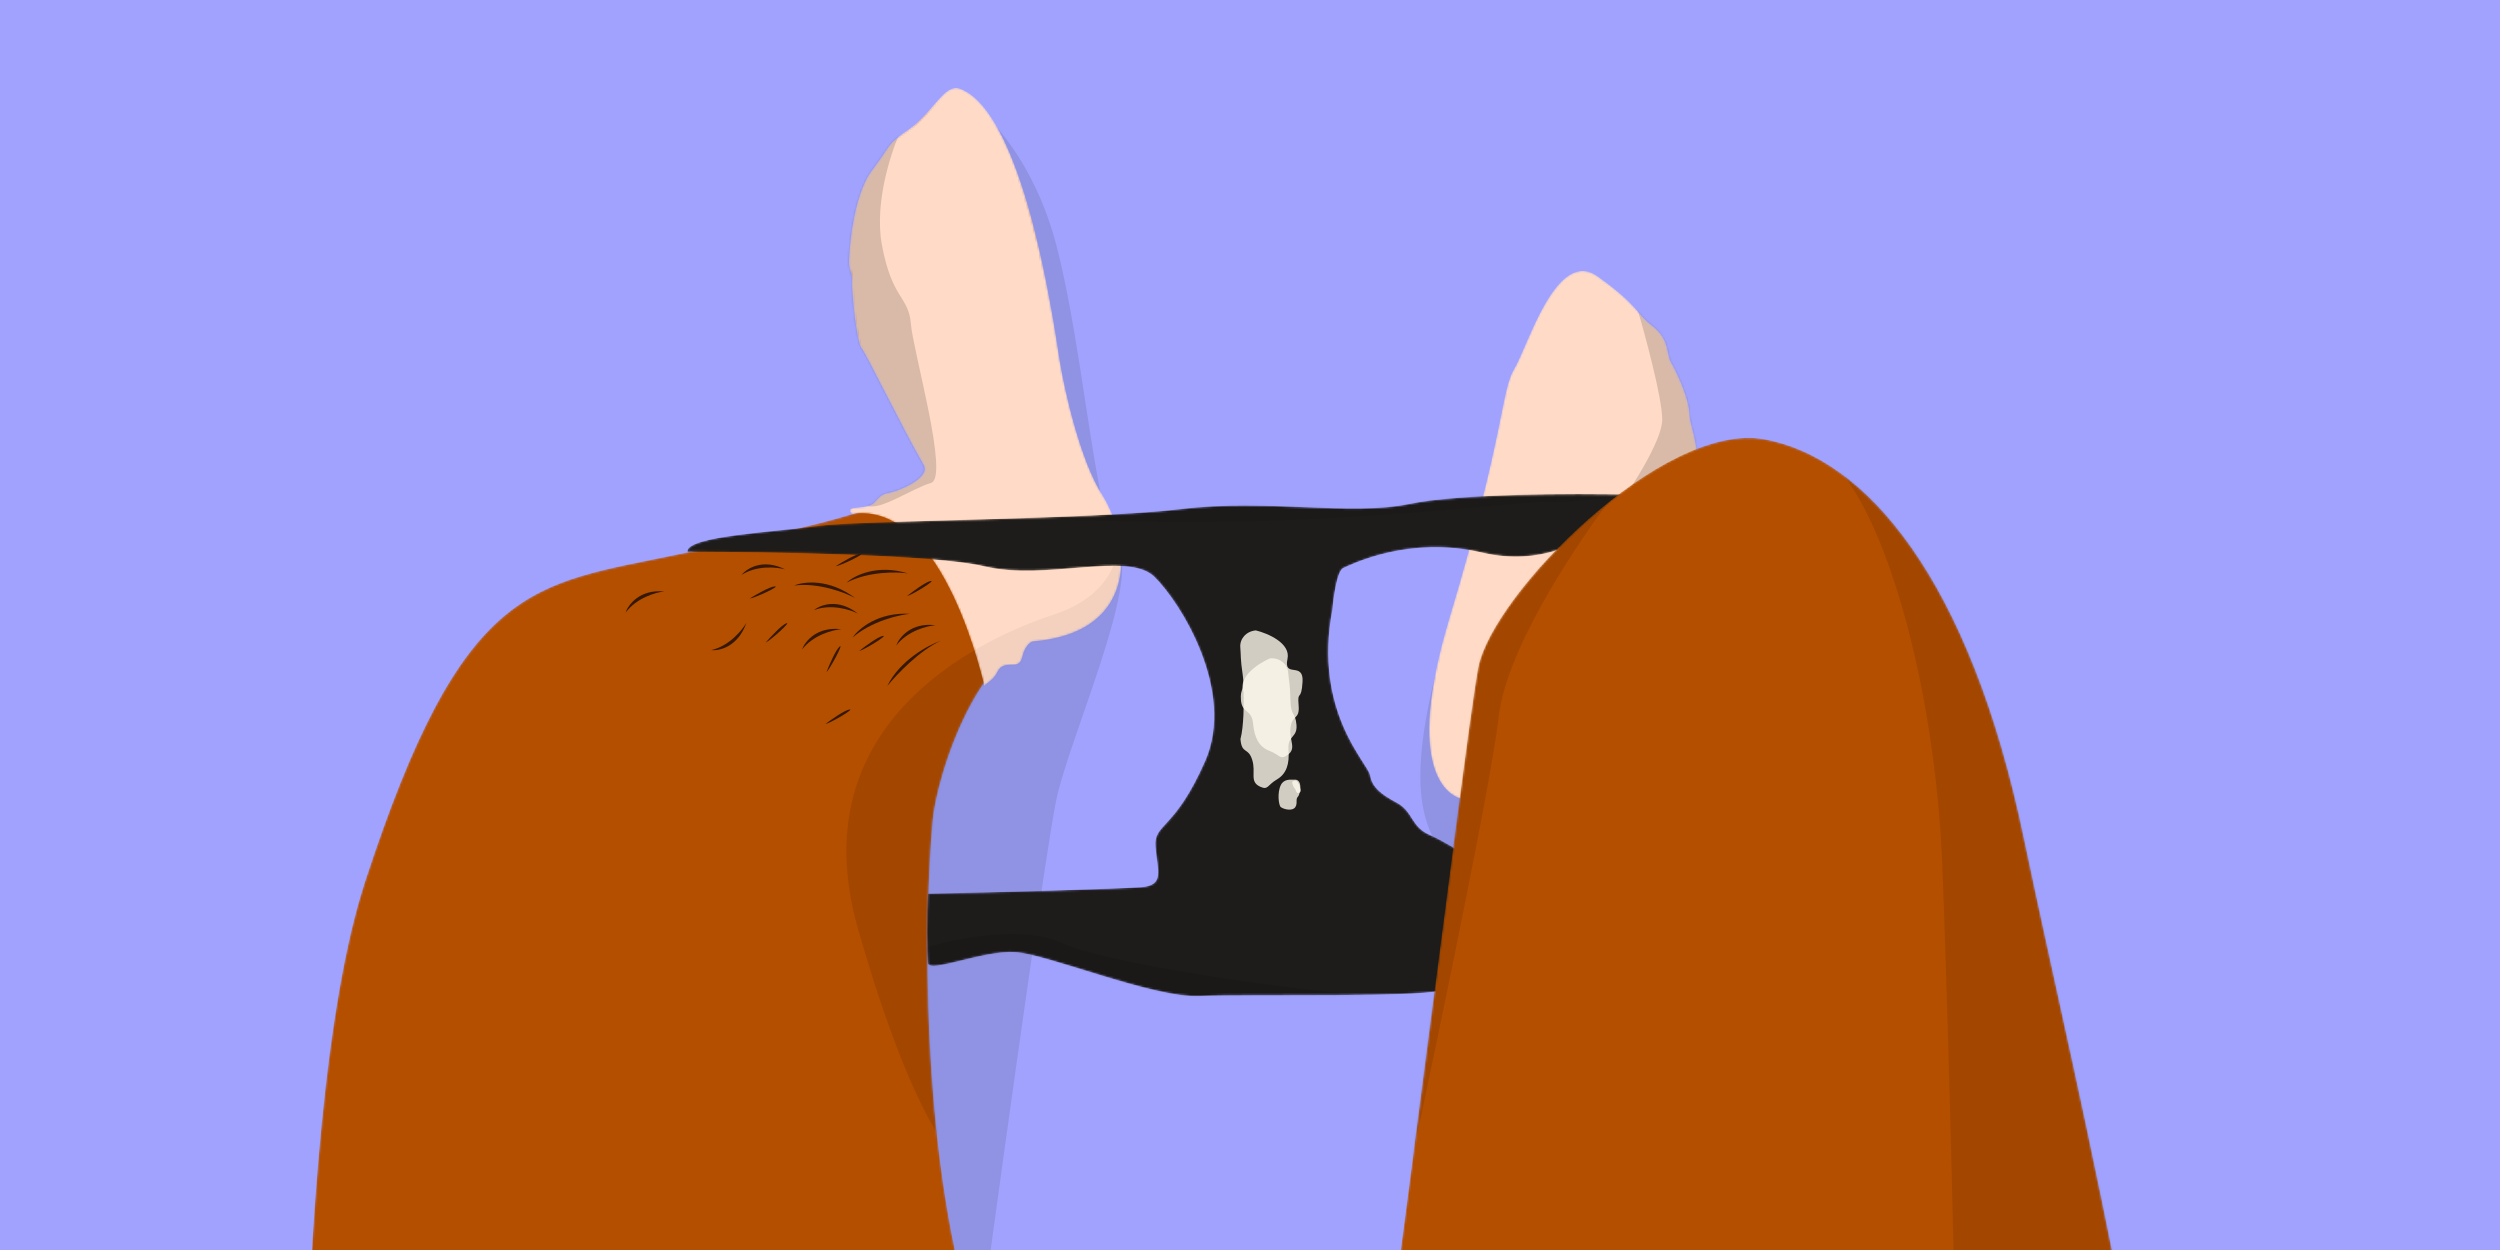 <svg width="1200" height="600" viewBox="0 0 1200 600" fill="none" xmlns="http://www.w3.org/2000/svg">
<rect x="0" y="0" width="1200" height="600" fill="#333333" stroke="none"/>
<g clip-path="url(#clip0_1660_438)">
<rect width="1200" height="600" fill="#A0A2FD"/>
<path d="M698.5 419.5C688.9 401.9 670 392 692 312.5L719.5 382.5C716.5 402.167 708.1 437.1 698.5 419.5Z" fill="black" fill-opacity="0.1"/>
<path d="M507 117.5C496.6 77.9 475 55.333 465.5 49L484.5 210L427 312L410.5 611H474C483 545 502.2 407.2 507 384C513 355 547.5 279 536.5 263C525.5 247 520 167 507 117.5Z" fill="black" fill-opacity="0.1"/>
<mask id="mask0_1660_438" style="mask-type:alpha" maskUnits="userSpaceOnUse" x="145" y="43" width="442" height="936">
<path d="M175.135 423.445C137.301 539.417 143.623 842.13 151.513 978.99L586.782 944.667C557.148 875.31 491.62 715.83 466.583 632.765C441.545 549.7 443.581 438.759 447.729 393.672C449.693 372.323 470.017 306.974 505.254 304.196C540.49 301.417 534.006 263.35 531.986 249.766C529.965 236.182 512.555 222.157 503.504 149.522C494.452 76.886 469.701 48.04 461.656 44.37C453.61 40.699 445.68 56.557 434.532 63.728C423.385 70.899 417.038 90.772 413.939 97.639C410.84 104.506 407.178 126.32 408.839 131.322C410.499 136.324 409.864 160.382 414.001 166.679C417.311 171.716 437.441 206.335 447.093 223.014C437.796 243.616 396.289 251.194 325.756 266.028C255.223 280.862 222.428 278.481 175.135 423.445Z" fill="#D57E4D"/>
</mask>
<g mask="url(#mask0_1660_438)">
<path d="M175.135 423.445C137.301 539.417 143.623 842.13 151.513 978.99L586.782 944.667C557.148 875.31 491.62 715.83 466.583 632.765C441.545 549.7 443.581 438.759 447.729 393.672C449.693 372.323 470.017 306.974 505.254 304.196C540.49 301.417 534.006 263.35 531.986 249.766C529.965 236.182 512.555 222.157 503.504 149.522C494.452 76.886 469.701 48.04 461.656 44.37C453.61 40.699 445.68 56.557 434.532 63.728C423.385 70.899 417.038 90.772 413.939 97.639C410.84 104.506 407.178 126.32 408.839 131.322C410.499 136.324 409.864 160.382 414.001 166.679C417.311 171.716 437.441 206.335 447.093 223.014C437.796 243.616 396.289 251.194 325.756 266.028C255.223 280.862 222.428 278.481 175.135 423.445Z" fill="#B54F00"/>
<path opacity="0.7" d="M381.209 281.046C385.721 279.115 397.885 277.611 410.45 287.039C405.571 284.426 392.893 279.568 381.209 281.046Z" fill="black"/>
<path opacity="0.7" d="M409.257 305.995C412.05 301.823 421.485 293.708 436.881 294.627C431.442 295.157 418.303 298.173 409.257 305.995Z" fill="black"/>
<path opacity="0.7" d="M390.722 292.854C393.801 290.287 402.33 287.032 411.806 294.54C408.191 292.662 398.911 289.694 390.722 292.854Z" fill="black"/>
<path opacity="0.7" d="M430.177 309.848C431.572 305.992 437.306 298.646 449.082 300.108C445.068 300.404 435.667 302.765 430.177 309.848Z" fill="black"/>
<path opacity="0.7" d="M384.958 311.777C386.353 307.921 392.087 300.575 403.864 302.037C399.849 302.333 390.448 304.694 384.958 311.777Z" fill="black"/>
<path opacity="0.7" d="M341.412 312.039C345.344 312.49 354.228 310.493 358.311 298.893C356.24 302.488 349.96 310.149 341.412 312.039Z" fill="black"/>
<path opacity="0.7" d="M300.217 294.15C301.516 290.257 307.065 282.758 318.872 283.901C314.867 284.305 305.529 286.92 300.217 294.15Z" fill="black"/>
<path opacity="0.7" d="M355.936 275.969C358.474 272.822 366.222 267.888 376.902 273.334C373.01 272.225 363.369 271.199 355.936 275.969Z" fill="black"/>
<path opacity="0.7" d="M359.801 287.32C362.782 285.448 369.367 281.656 371.854 281.46C374.964 281.215 362.133 287.136 359.801 287.32Z" fill="black"/>
<path opacity="0.7" d="M396.679 322.648C397.988 319.278 401.076 312.109 402.949 310.398C405.29 308.259 398.434 321.044 396.679 322.648Z" fill="black"/>
<path opacity="0.7" d="M367.514 308.428C369.845 305.732 375.088 300.106 377.41 299.167C380.313 297.992 369.691 307.548 367.514 308.428Z" fill="black"/>
<path opacity="0.7" d="M396.194 347.541C398.999 345.394 405.224 340.991 407.682 340.56C410.756 340.022 398.499 347.137 396.194 347.541Z" fill="black"/>
<path opacity="0.7" d="M435.329 286.134C438.088 283.922 444.218 279.377 446.667 278.889C449.728 278.28 437.625 285.677 435.329 286.134Z" fill="black"/>
<path opacity="0.7" d="M412.376 312.491C415.135 310.28 421.264 305.735 423.713 305.247C426.774 304.638 414.672 312.034 412.376 312.491Z" fill="black"/>
<path opacity="0.7" d="M401.075 271.816C404.031 269.901 410.563 266.013 413.048 265.78C416.154 265.489 403.404 271.598 401.075 271.816Z" fill="black"/>
<path opacity="0.7" d="M406.371 279.66C410.009 276.274 420.987 270.649 435.796 275.231C430.377 274.443 416.905 274.226 406.371 279.66Z" fill="black"/>
<path opacity="0.7" d="M451.709 307.473C445.567 309.637 431.808 317.025 425.905 329.269C430.232 323.94 441.45 312.121 451.709 307.473Z" fill="black"/>
<path d="M506.504 294.745C527.81 287.73 534.604 273.792 535.338 267.7C581.203 260.273 516.558 811.29 411.874 446.071C381.949 341.669 479.872 303.514 506.504 294.745Z" fill="black" fill-opacity="0.1"/>
</g>
<mask id="mask1_1660_438" style="mask-type:alpha" maskUnits="userSpaceOnUse" x="407" y="42" width="132" height="288">
<path d="M413.569 167.21C415.507 169.309 432.977 205.252 443.305 223.147C446.971 229.487 430.698 235.897 426.634 236.549C422.57 237.201 421.625 239.262 419.421 241.423C417.217 243.583 412.445 243.297 409.483 243.862C407.112 244.314 408.118 245.957 408.917 246.721C453.804 239.87 472.711 331.101 472.594 329.62C472.478 328.139 476.66 326.982 478.695 322.682C480.731 318.382 484.282 319.261 487.114 319.038C489.936 318.815 490.512 316.35 490.985 314.329L490.99 314.309C491.369 312.69 493.016 308.914 495.577 307.939C549.206 303.545 541.942 257.591 528.942 237.257C518.542 220.99 511.124 187.941 508.715 173.45C491.78 59.049 468.55 45.482 460.884 42.61C453.218 39.737 448.003 53.891 436.448 61.922C424.893 69.953 428.548 68.557 418.654 81.59C408.76 94.623 407.404 123.157 407.506 126.46C407.608 129.764 409.298 131.121 408.994 135.284C408.689 139.447 411.146 164.587 413.569 167.21Z" fill="white"/>
</mask>
<g mask="url(#mask1_1660_438)">
<path d="M413.569 167.21C415.507 169.309 432.977 205.252 443.305 223.147C446.971 229.487 430.698 235.897 426.634 236.549C422.57 237.201 421.625 239.262 419.421 241.423C417.217 243.583 412.445 243.297 409.483 243.862C407.112 244.314 408.118 245.957 408.917 246.721C453.804 239.87 472.711 331.101 472.594 329.62C472.478 328.139 476.66 326.982 478.695 322.682C480.731 318.382 484.282 319.261 487.114 319.038C489.936 318.815 490.512 316.35 490.985 314.329L490.99 314.309C491.369 312.69 493.016 308.914 495.577 307.939C549.206 303.545 541.942 257.591 528.942 237.257C518.542 220.99 511.124 187.941 508.715 173.45C491.78 59.049 468.55 45.482 460.884 42.61C453.218 39.737 448.003 53.891 436.448 61.922C424.893 69.953 428.548 68.557 418.654 81.59C408.76 94.623 407.404 123.157 407.506 126.46C407.608 129.764 409.298 131.121 408.994 135.284C408.689 139.447 411.146 164.587 413.569 167.21Z" fill="#FFDBC7"/>
<path d="M423.302 117.427C419.457 96.389 428.418 70.657 433.379 60.421C403.69 62.762 388.598 158.591 384.763 206.213C393.554 217.588 412.266 240.82 416.79 242.75C422.445 245.162 437.991 234.409 446.894 231.801C455.796 229.194 438.27 168.648 437.225 155.392C436.18 142.136 428.108 143.725 423.302 117.427Z" fill="black" fill-opacity="0.15"/>
<path d="M506.505 294.745C527.811 287.729 534.605 273.792 535.34 267.7C581.204 260.272 516.559 811.289 411.875 446.07C381.95 341.669 479.873 303.514 506.505 294.745Z" fill="black" fill-opacity="0.05"/>
</g>
<mask id="mask2_1660_438" style="mask-type:alpha" maskUnits="userSpaceOnUse" x="686" y="130" width="129" height="257">
<path d="M695.59 297.135C674.025 368.907 693.916 384.967 706.557 384.025C752.35 408.728 810.221 247.364 813.472 230.385C816.724 213.405 811.224 205.891 810.955 198.462C810.686 191.032 804.588 177.936 802.231 174.148C799.875 170.36 801.664 162.933 793.24 156.478C784.817 150.022 786.956 147.039 766.991 132.719C747.026 118.398 733.25 166.507 726.805 177.116C720.361 187.724 722.547 207.42 695.59 297.135Z" fill="white"/>
</mask>
<g mask="url(#mask2_1660_438)">
<path d="M695.59 297.135C674.025 368.907 693.916 384.967 706.557 384.025C752.35 408.728 810.221 247.364 813.472 230.385C816.724 213.405 811.224 205.891 810.955 198.462C810.686 191.032 804.588 177.936 802.231 174.148C799.875 170.36 801.664 162.933 793.24 156.478C784.817 150.022 786.956 147.039 766.991 132.719C747.026 118.398 733.25 166.507 726.805 177.116C720.361 187.724 722.547 207.42 695.59 297.135Z" fill="#FFDBC7"/>
<path d="M797.874 201.267C797.762 190.605 789.459 160.01 785.322 146.045C811.391 143.989 821.94 194.605 823.956 220.17L772.492 249C781 237.531 797.986 211.929 797.874 201.267Z" fill="black" fill-opacity="0.15"/>
</g>
<mask id="mask3_1660_438" style="mask-type:alpha" maskUnits="userSpaceOnUse" x="329" y="237" width="453" height="242">
<path d="M472.47 271.845C448.849 266.157 367.607 264.826 329.939 264.871C329.329 257.137 373.662 255.296 392.592 252.479C411.522 249.662 524.527 249.527 566.7 244.38C608.873 239.233 647.862 247.914 676.98 241.81C700.275 236.926 756.205 236.832 781.259 237.395L767.431 252.725C760.486 259.675 739.566 271.91 711.436 265.254C676.274 256.933 648.421 271.051 644.749 272.665C641.812 273.956 640.045 286.613 639.529 292.78C630.235 341.529 656.733 366.428 657.659 372.151C658.585 377.873 662.974 381.335 670.573 385.372C678.172 389.409 677.328 396.76 685.858 400.558C692.682 403.597 700.519 408.509 703.585 410.585C701.087 430.43 695.561 471.023 693.44 474.635C690.789 479.149 598.339 477.001 575.95 478.104C553.56 479.207 502.325 457.749 486.91 456.978C471.496 456.206 445.939 467.328 445.38 462.239C444.932 458.168 444.783 438.609 445.446 428.953C475.272 428.478 538.583 426.577 547.77 425.852C559.254 424.947 555.524 417.79 554.628 406.436C553.733 395.082 563.692 398.933 578.452 365.316C593.213 331.699 566.756 289.246 554.064 276.835C541.372 264.425 501.997 278.954 472.47 271.845Z" fill="#FFEEE6"/>
</mask>
<g mask="url(#mask3_1660_438)">
<path d="M472.47 271.845C448.849 266.157 367.607 264.826 329.939 264.871C329.329 257.137 373.662 255.296 392.592 252.479C411.522 249.662 524.527 249.527 566.7 244.38C608.873 239.233 647.862 247.914 676.98 241.81C700.275 236.926 756.205 236.832 781.259 237.395L767.431 252.725C760.486 259.675 739.566 271.91 711.436 265.254C676.274 256.933 648.421 271.051 644.749 272.665C641.812 273.956 640.045 286.613 639.529 292.78C630.235 341.529 656.733 366.428 657.659 372.151C658.585 377.873 662.974 381.335 670.573 385.372C678.172 389.409 677.328 396.76 685.858 400.558C692.682 403.597 700.519 408.509 703.585 410.585C701.087 430.43 695.561 471.023 693.44 474.635C690.789 479.149 598.339 477.001 575.95 478.104C553.56 479.207 502.325 457.749 486.91 456.978C471.496 456.206 445.939 467.328 445.38 462.239C444.932 458.168 444.783 438.609 445.446 428.953C475.272 428.478 538.583 426.577 547.77 425.852C559.254 424.947 555.524 417.79 554.628 406.436C553.733 395.082 563.692 398.933 578.452 365.316C593.213 331.699 566.756 289.246 554.064 276.835C541.372 264.425 501.997 278.954 472.47 271.845Z" fill="#1E1C1A"/>
<path d="M614.572 249.81C558.143 251.927 482.904 248.929 452.338 247.165C515.821 241.875 652.838 231.295 693.043 231.295C733.249 231.295 773.278 234.821 788.267 236.585C776.511 238.348 751.236 241.699 744.182 240.993C735.365 240.112 685.108 247.165 614.572 249.81Z" fill="black" fill-opacity="0.07"/>
<path d="M509.649 452.602C489.899 443.433 454.983 451.133 439.994 456.129L433.822 479.054C442.051 473.763 463.8 466.357 484.961 479.054C511.412 494.924 724.785 477.29 689.517 479.054C654.248 480.817 534.337 464.065 509.649 452.602Z" fill="black" fill-opacity="0.1"/>
</g>
<mask id="mask4_1660_438" style="mask-type:alpha" maskUnits="userSpaceOnUse" x="622" y="210" width="443" height="785">
<path d="M709.626 320.097C703.329 351.231 653.288 763.772 622.187 963.28L624.404 994.458L1064.7 971.532C1050.21 734.401 997.492 527.364 971.517 402.543C945.542 277.722 895.486 219.515 846.733 210.822C797.98 202.129 716.704 285.101 709.626 320.097Z" fill="#D57E4D"/>
</mask>
<g mask="url(#mask4_1660_438)">
<path d="M709.626 320.097C703.329 351.231 653.288 763.772 622.187 963.28L624.404 994.458L1064.7 971.532C1050.21 734.401 997.492 527.364 971.517 402.543C945.542 277.722 895.486 219.515 846.733 210.822C797.98 202.129 716.704 285.101 709.626 320.097Z" fill="#B54F00"/>
<path d="M719.407 344.062C723.478 308.392 762.494 252.293 781.493 228.702C633.15 260.037 643.908 491.027 667.829 602.605C683.326 531.286 715.336 379.731 719.407 344.062Z" fill="black" fill-opacity="0.1"/>
<path d="M932.335 416.467C928.784 325.245 903.229 243.714 879.712 222.693C884.283 206.909 885.852 198.707 886.324 195.388C886.699 192.745 886.378 193.199 886.324 195.388C886.145 202.504 888.775 227.945 927.248 224.912C979.386 220.8 1070.15 743.987 1081.45 975.831L937.468 980.184C945.523 843.621 935.885 507.69 932.335 416.467Z" fill="black" fill-opacity="0.1"/>
</g>
<path opacity="0.8" d="M617.996 316.278C619.64 308.725 608.557 304.008 602.811 302.594C598.03 303.022 594.988 306.765 595.344 310.783C595.7 314.802 595.324 315.992 596.514 323.986C597.703 331.98 595.11 329.897 595.669 336.212C596.228 342.526 600.856 340.376 601.466 347.264C602.076 354.153 604.395 358.574 609.379 360.442C614.363 362.311 614.345 364.865 617.76 362.585C622.765 359.244 618.585 355.569 619.46 349.126C620.335 342.683 623.986 345.828 623.325 338.366C622.664 330.903 624.658 337.089 625.228 327.203C625.798 317.316 615.941 325.719 617.996 316.278Z" fill="#FEF9EC"/>
<path opacity="0.8" d="M596.932 332.074C594.032 324.909 604.156 318.383 609.58 316.016C614.364 315.627 617.995 318.802 618.325 322.822C618.655 326.842 619.228 327.952 619.409 336.032C619.591 344.111 621.794 341.62 622.313 347.938C622.831 354.256 617.906 352.921 618.471 359.813C619.037 366.705 617.5 371.455 612.905 374.141C608.309 376.826 608.76 379.341 605.008 377.672C599.51 375.228 603.007 370.897 601.053 364.695C599.1 358.494 596.034 362.212 595.421 354.745C597.048 348.784 597.106 337.147 596.932 332.074Z" fill="#FEF9EC"/>
<path opacity="0.8" d="M614.825 376.77C616.332 373.757 619.639 374.259 621.104 374.259C625.499 373.631 624.244 381.166 622.988 382.421C621.732 383.677 622.988 385.561 621.732 387.445C620.476 389.328 616.709 388.7 614.825 387.445C613.781 386.748 612.942 380.538 614.825 376.77Z" fill="#FEF9EC"/>
<path opacity="0.8" d="M622.828 375.374C622.004 374.267 621.195 374.774 620.805 374.906C619.548 375.045 620.939 378.039 621.449 378.443C621.959 378.848 621.89 379.738 622.488 380.402C623.086 381.065 624 380.466 624.325 379.777C624.505 379.396 623.857 376.758 622.828 375.374Z" fill="#FEF9EC"/>
</g>
<defs>
<clipPath id="clip0_1660_438">
<rect width="1200" height="600" fill="white"/>
</clipPath>
</defs>
</svg>
